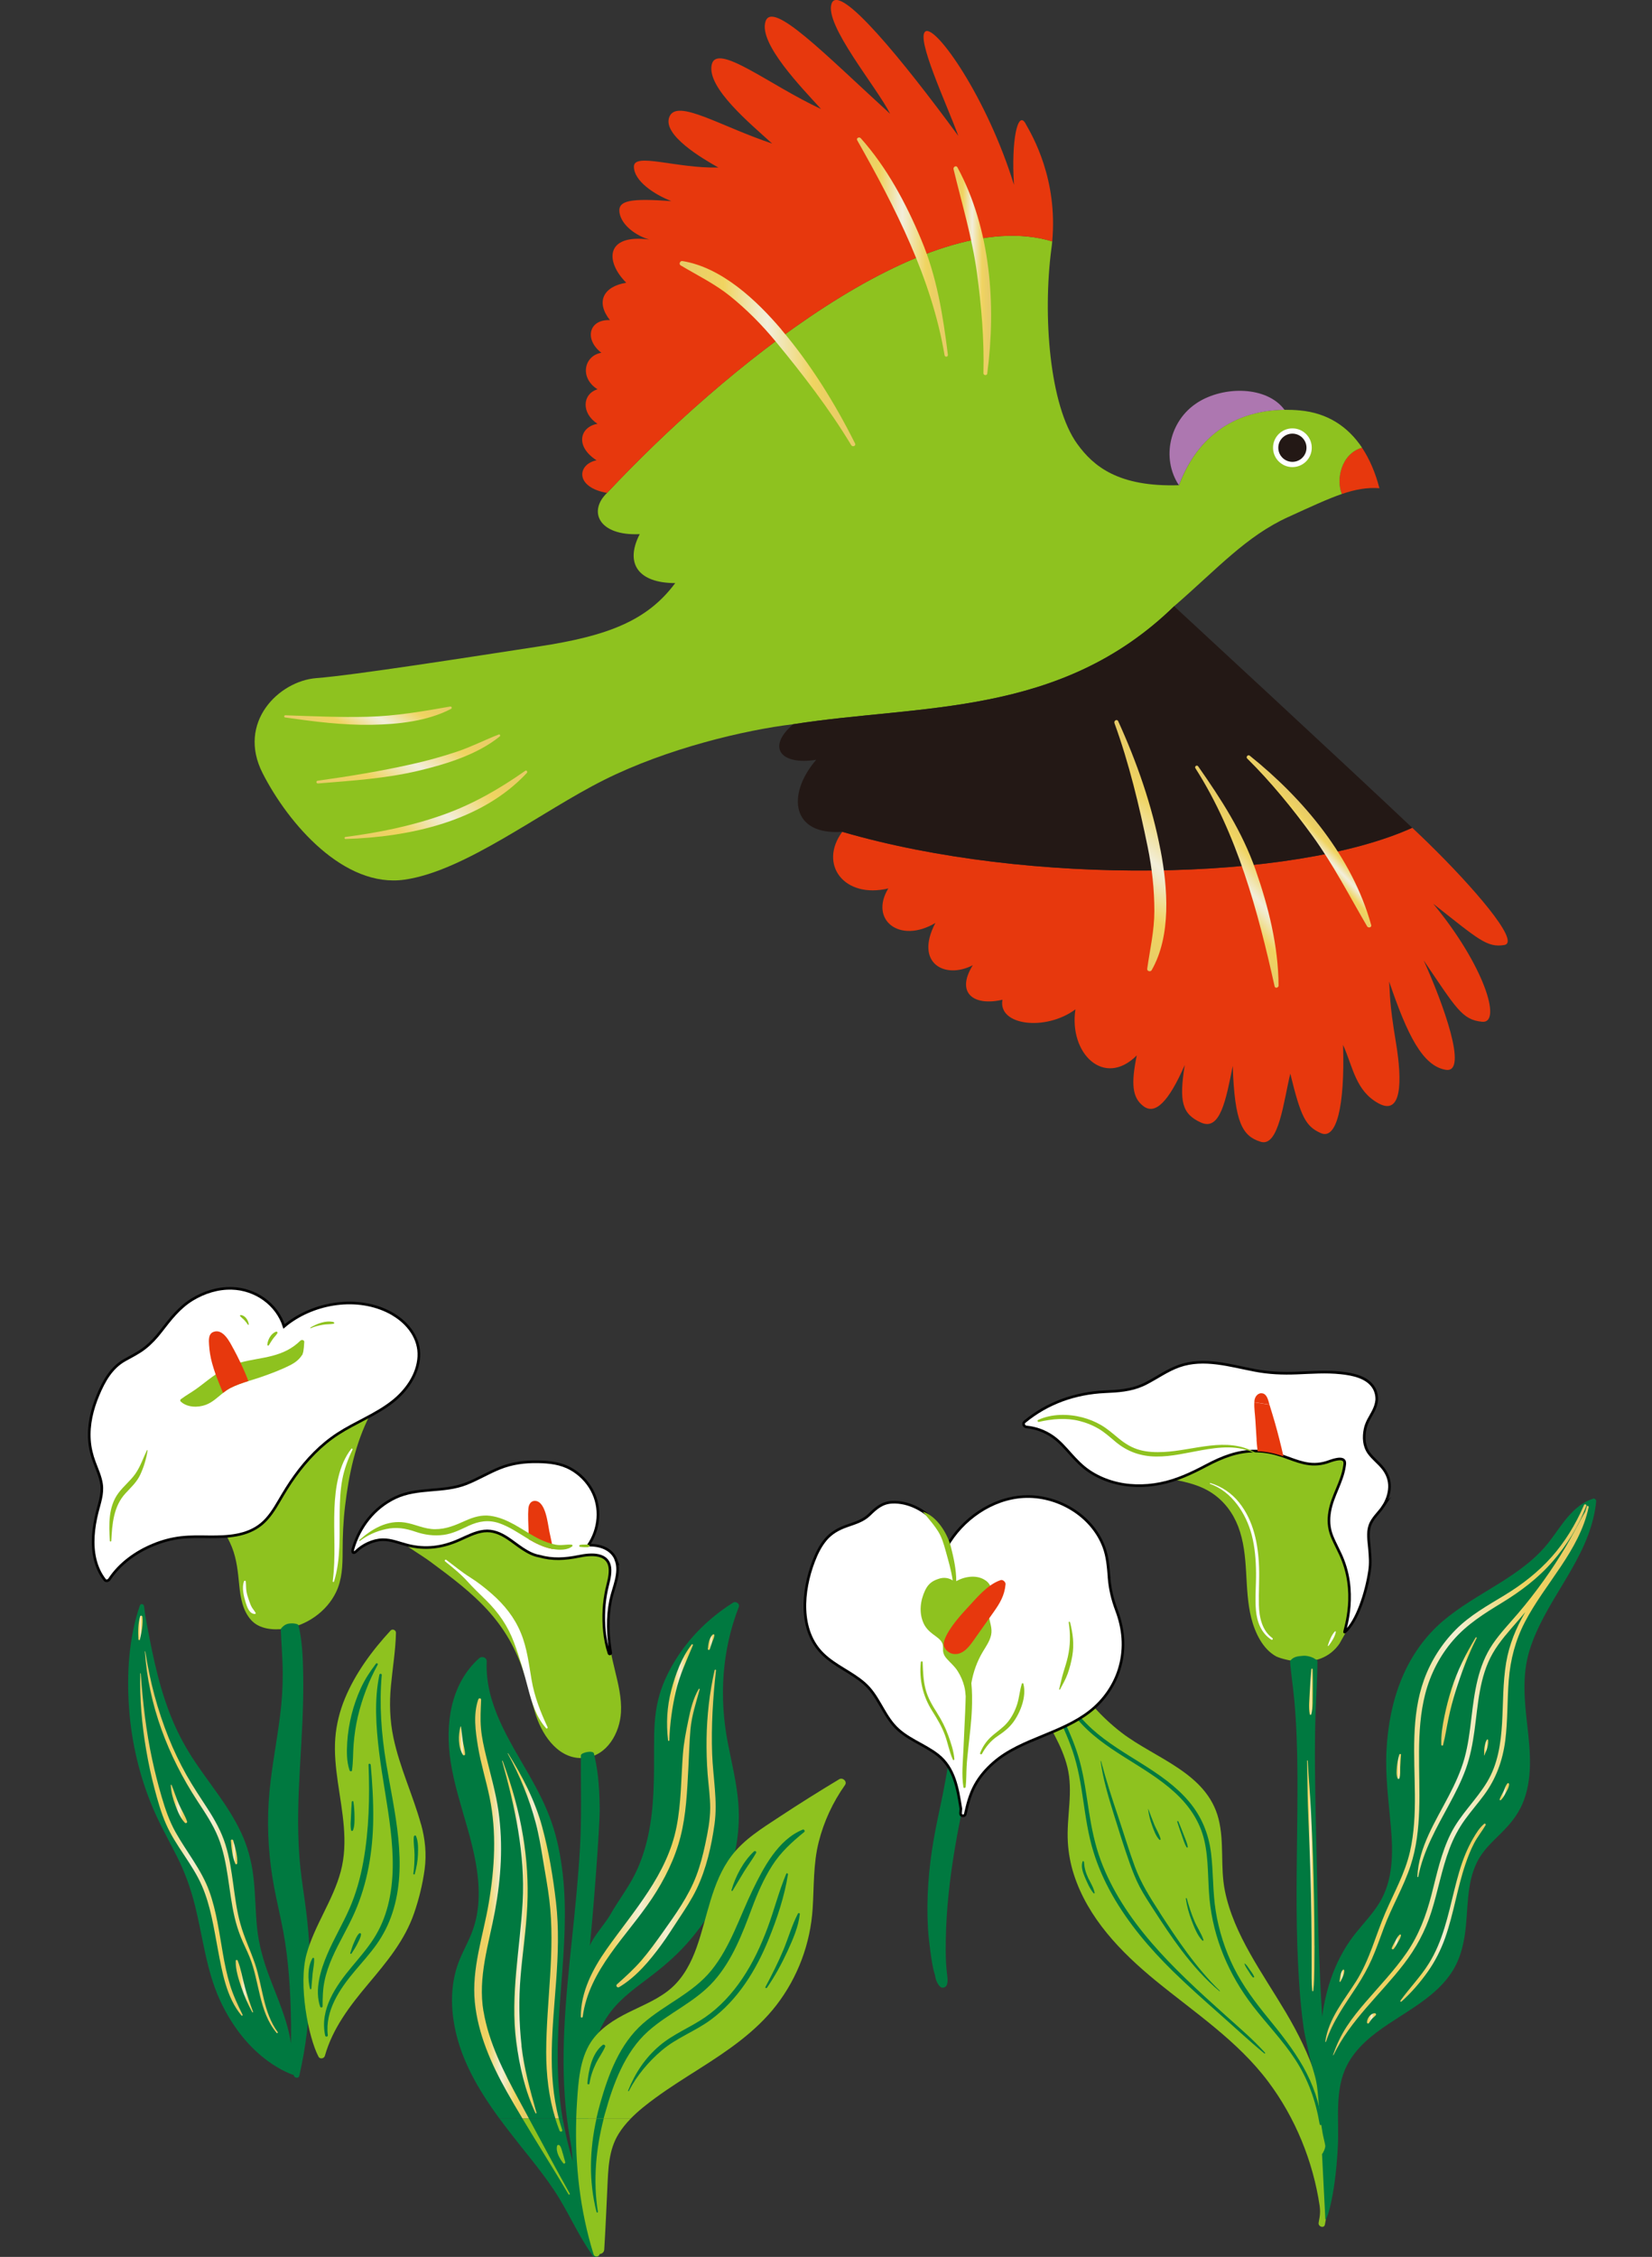 <?xml version="1.0" encoding="UTF-8"?><svg id="_レイヤー_2" xmlns="http://www.w3.org/2000/svg" xmlns:xlink="http://www.w3.org/1999/xlink" viewBox="0 0 314 428.91"><rect x="0" y="0" width="314" height="428.91" fill="#333333" stroke="none"/><defs><style>.cls-1,.cls-2{fill:none;}.cls-3{fill:#ad77b0;}.cls-4{fill:#8ec21f;}.cls-5{fill:url(#_新規グラデーションスウォッチ_1);}.cls-6{fill:url(#_新規グラデーションスウォッチ_1-2);}.cls-7{fill:url(#_新規グラデーションスウォッチ_1-9);}.cls-8{fill:url(#_新規グラデーションスウォッチ_1-5);}.cls-9{fill:url(#_新規グラデーションスウォッチ_1-4);}.cls-10{fill:url(#_新規グラデーションスウォッチ_1-3);}.cls-11{fill:url(#_新規グラデーションスウォッチ_1-7);}.cls-12{fill:url(#_新規グラデーションスウォッチ_1-6);}.cls-13{fill:url(#_新規グラデーションスウォッチ_1-8);}.cls-14{fill:#231815;}.cls-15,.cls-16{fill:#fff;}.cls-17{fill:#e7380d;}.cls-16,.cls-2{stroke:#000;stroke-miterlimit:10;stroke-width:.5px;}.cls-18{fill:url(#_新規グラデーションスウォッチ_17);}.cls-19{fill:#007940;}.cls-20{fill:url(#_新規グラデーションスウォッチ_1-13);}.cls-21{fill:url(#_新規グラデーションスウォッチ_1-21);}.cls-22{fill:url(#_新規グラデーションスウォッチ_1-20);}.cls-23{fill:url(#_新規グラデーションスウォッチ_1-26);}.cls-24{fill:url(#_新規グラデーションスウォッチ_1-23);}.cls-25{fill:url(#_新規グラデーションスウォッチ_1-22);}.cls-26{fill:url(#_新規グラデーションスウォッチ_1-25);}.cls-27{fill:url(#_新規グラデーションスウォッチ_1-24);}.cls-28{fill:url(#_新規グラデーションスウォッチ_1-19);}.cls-29{fill:url(#_新規グラデーションスウォッチ_1-17);}.cls-30{fill:url(#_新規グラデーションスウォッチ_1-14);}.cls-31{fill:url(#_新規グラデーションスウォッチ_1-12);}.cls-32{fill:url(#_新規グラデーションスウォッチ_1-10);}.cls-33{fill:url(#_新規グラデーションスウォッチ_1-15);}.cls-34{fill:url(#_新規グラデーションスウォッチ_1-11);}.cls-35{fill:url(#_新規グラデーションスウォッチ_1-18);}.cls-36{fill:url(#_新規グラデーションスウォッチ_1-16);}.cls-37{fill:url(#_新規グラデーションスウォッチ_17-2);}.cls-38{fill:url(#_新規グラデーションスウォッチ_17-8);}.cls-39{fill:url(#_新規グラデーションスウォッチ_17-3);}.cls-40{fill:url(#_新規グラデーションスウォッチ_17-5);}.cls-41{fill:url(#_新規グラデーションスウォッチ_17-7);}.cls-42{fill:url(#_新規グラデーションスウォッチ_17-6);}.cls-43{fill:url(#_新規グラデーションスウォッチ_17-9);}.cls-44{fill:url(#_新規グラデーションスウォッチ_17-4);}</style><linearGradient id="_新規グラデーションスウォッチ_17" x1="181.23" y1="51.44" x2="188.38" y2="51.44" gradientUnits="userSpaceOnUse"><stop offset="0" stop-color="#e7cb68"/><stop offset=".25" stop-color="#f0d461"/><stop offset=".36" stop-color="#f0e099"/><stop offset=".45" stop-color="#f1eac8"/><stop offset=".5" stop-color="#f2eeda"/><stop offset=".76" stop-color="#f0d461"/><stop offset=".83" stop-color="#ecd063"/><stop offset="1" stop-color="#e7cb68"/></linearGradient><linearGradient id="_新規グラデーションスウォッチ_17-2" x1="162.89" y1="46.96" x2="180.18" y2="46.96" xlink:href="#_新規グラデーションスウォッチ_17"/><linearGradient id="_新規グラデーションスウォッチ_17-3" x1="129.17" y1="67.21" x2="162.57" y2="67.21" xlink:href="#_新規グラデーションスウォッチ_17"/><linearGradient id="_新規グラデーションスウォッチ_17-4" x1="1063.23" y1="2268.61" x2="1070.39" y2="2268.61" gradientTransform="translate(1053.38 2534.06) rotate(-43.9) scale(1 -1)" xlink:href="#_新規グラデーションスウォッチ_17"/><linearGradient id="_新規グラデーションスウォッチ_17-5" x1="1033.04" y1="2350.11" x2="1050.34" y2="2350.11" gradientTransform="translate(1036.9 2608.99) rotate(-42.08) scale(1 -1)" xlink:href="#_新規グラデーションスウォッチ_17"/><linearGradient id="_新規グラデーションスウォッチ_17-6" x1="1045.98" y1="1990.92" x2="1079.37" y2="1990.92" gradientTransform="translate(1097.35 2238.02) rotate(-51.1) scale(1 -1)" xlink:href="#_新規グラデーションスウォッチ_17"/><linearGradient id="_新規グラデーションスウォッチ_17-7" x1="965.93" y1="1786.36" x2="999.12" y2="1786.36" gradientTransform="translate(-1888.09 -368.35) rotate(-46.37)" xlink:href="#_新規グラデーションスウォッチ_17"/><linearGradient id="_新規グラデーションスウォッチ_17-8" x1="980.88" y1="2170.61" x2="1008.01" y2="2170.61" gradientTransform="translate(-2277.28 -249.47) rotate(-55.89)" xlink:href="#_新規グラデーションスウォッチ_17"/><linearGradient id="_新規グラデーションスウォッチ_17-9" x1="977.75" y1="2273.86" x2="995.93" y2="2273.86" gradientTransform="translate(-2385.41 -204.61) rotate(-58.66)" xlink:href="#_新規グラデーションスウォッチ_17"/><linearGradient id="_新規グラデーションスウォッチ_1" x1="248.82" y1="321.5" x2="249.53" y2="321.5" gradientUnits="userSpaceOnUse"><stop offset="0" stop-color="#e7cb68"/><stop offset=".25" stop-color="#f0d461"/><stop offset=".35" stop-color="#f1e094"/><stop offset=".45" stop-color="#f2ebc2"/><stop offset=".5" stop-color="#f3f0d4"/><stop offset=".76" stop-color="#f0d461"/><stop offset=".83" stop-color="#ecd063"/><stop offset="1" stop-color="#e7cb68"/></linearGradient><linearGradient id="_新規グラデーションスウォッチ_1-2" x1="248.41" y1="356.48" x2="249.85" y2="356.48" xlink:href="#_新規グラデーションスウォッチ_1"/><linearGradient id="_新規グラデーションスウォッチ_1-3" x1="253.4" y1="338.41" x2="301.98" y2="338.41" xlink:href="#_新規グラデーションスウォッチ_1"/><linearGradient id="_新規グラデーションスウォッチ_1-4" x1="251.9" y1="336.97" x2="301.54" y2="336.97" xlink:href="#_新規グラデーションスウォッチ_1"/><linearGradient id="_新規グラデーションスウォッチ_1-5" x1="266.16" y1="363.5" x2="282.4" y2="363.5" xlink:href="#_新規グラデーションスウォッチ_1"/><linearGradient id="_新規グラデーションスウォッチ_1-6" x1="285.03" y1="340.5" x2="286.84" y2="340.5" xlink:href="#_新規グラデーションスウォッチ_1"/><linearGradient id="_新規グラデーションスウォッチ_1-7" x1="273.93" y1="321.44" x2="280.67" y2="321.44" xlink:href="#_新規グラデーションスウォッチ_1"/><linearGradient id="_新規グラデーションスウォッチ_1-8" x1="282.08" y1="332.09" x2="282.87" y2="332.09" xlink:href="#_新規グラデーションスウォッチ_1"/><linearGradient id="_新規グラデーションスウォッチ_1-9" x1="265.45" y1="335.69" x2="266.3" y2="335.69" xlink:href="#_新規グラデーションスウォッチ_1"/><linearGradient id="_新規グラデーションスウォッチ_1-10" x1="264.53" y1="369.04" x2="266.29" y2="369.04" xlink:href="#_新規グラデーションスウォッチ_1"/><linearGradient id="_新規グラデーションスウォッチ_1-11" x1="254.6" y1="375.47" x2="255.52" y2="375.47" xlink:href="#_新規グラデーションスウォッチ_1"/><linearGradient id="_新規グラデーションスウォッチ_1-12" x1="259.82" y1="383.57" x2="261.55" y2="383.57" xlink:href="#_新規グラデーションスウォッチ_1"/><linearGradient id="_新規グラデーションスウォッチ_1-13" x1="90.13" y1="362.7" x2="100.54" y2="362.7" xlink:href="#_新規グラデーションスウォッチ_1"/><linearGradient id="_新規グラデーションスウォッチ_1-14" x1="95.45" y1="368.13" x2="101.99" y2="368.13" xlink:href="#_新規グラデーションスウォッチ_1"/><linearGradient id="_新規グラデーションスウォッチ_1-15" x1="96.5" y1="367.92" x2="106.23" y2="367.92" xlink:href="#_新規グラデーションスウォッチ_1"/><linearGradient id="_新規グラデーションスウォッチ_1-16" x1="110.38" y1="352.17" x2="132.99" y2="352.17" xlink:href="#_新規グラデーションスウォッチ_1"/><linearGradient id="_新規グラデーションスウォッチ_1-17" x1="117.15" y1="347.51" x2="136.08" y2="347.51" xlink:href="#_新規グラデーションスウォッチ_1"/><linearGradient id="_新規グラデーションスウォッチ_1-18" x1="126.78" y1="321.65" x2="131.72" y2="321.65" xlink:href="#_新規グラデーションスウォッチ_1"/><linearGradient id="_新規グラデーションスウォッチ_1-19" x1="134.54" y1="312.07" x2="135.78" y2="312.07" xlink:href="#_新規グラデーションスウォッチ_1"/><linearGradient id="_新規グラデーションスウォッチ_1-20" x1="87.22" y1="330.83" x2="88.4" y2="330.83" xlink:href="#_新規グラデーションスウォッチ_1"/><linearGradient id="_新規グラデーションスウォッチ_1-21" x1="27.54" y1="350.1" x2="52.81" y2="350.1" xlink:href="#_新規グラデーションスウォッチ_1"/><linearGradient id="_新規グラデーションスウォッチ_1-22" x1="26.65" y1="350.53" x2="46.13" y2="350.53" xlink:href="#_新規グラデーションスウォッチ_1"/><linearGradient id="_新規グラデーションスウォッチ_1-23" x1="44.81" y1="377.45" x2="48.11" y2="377.45" xlink:href="#_新規グラデーションスウォッチ_1"/><linearGradient id="_新規グラデーションスウォッチ_1-24" x1="32.46" y1="342.83" x2="35.57" y2="342.83" xlink:href="#_新規グラデーションスウォッチ_1"/><linearGradient id="_新規グラデーションスウォッチ_1-25" x1="26.27" y1="309.36" x2="27.11" y2="309.36" xlink:href="#_新規グラデーションスウォッチ_1"/><linearGradient id="_新規グラデーションスウォッチ_1-26" x1="43.88" y1="351.94" x2="45.11" y2="351.94" xlink:href="#_新規グラデーションスウォッチ_1"/></defs><g id="_デザイン"><path class="cls-17" d="M271.69,160.44c7.84,7.66,17.51,18.61,14.23,19.15-3.28.55-4.93-1.09-13.5-7.84,9.66,11.67,13.13,22.8,9.3,22.43-3.82-.36-4.93-2.55-11.12-11.67,3.64,8.03,8.57,21.53,4.2,20.8-4.38-.73-7.3-6.57-10.76-16.78.18,2.36,0,3.82,1.27,11.49,1.28,7.66,1.09,14.05-3.28,11.67s-4.85-6.87-6.75-11.12c.36,11.85-1.28,18.05-4.2,16.78-2.92-1.28-3.83-3.1-5.83-11.31-1.28,5.29-2.2,14.05-5.65,12.94-3.47-1.09-4.93-3.64-5.29-14.4-1.28,6.38-2.37,12.4-6.02,10.76-3.64-1.63-4.2-4.01-3.1-10.95-3.1,7.11-5.65,9.49-7.84,7.84-2.19-1.63-2.37-4.37-1.28-9.66-6.2,6.21-12.94-.36-11.66-8.75-5.65,4.19-14.78,3.09-13.87-1.83-5.47,1.28-8.93-1.27-5.64-6.56-5.29,2.74-11.13-.36-7.11-8.03-6.75,4.02-12.59-.54-8.95-6.56-8.38,2-13.31-4.56-8.75-10.76,35.56,10.39,85.72,9.48,108.35-.76,1.37,1.29,2.48,2.36,3.27,3.13Z"/><path class="cls-17" d="M262.2,92.78c-2.36-.18-4.59.23-7.16,1.1-1.15-2.72-.13-7.68,3.84-8.8,1.45,2.18,2.55,4.77,3.31,7.7Z"/><path class="cls-4" d="M244.15,77.88c.99-.01,1.97.03,2.92.12,5.22.47,9.12,3.04,11.82,7.08-3.98,1.13-4.99,6.09-3.84,8.8h0c-2.79.96-5.99,2.46-10.16,4.36-8.03,3.64-13.5,9.85-21.71,16.96-21.7,21.15-48.14,18.6-72.41,22.43-9.11,1.09-23.89,4.56-35.93,10.58-12.04,6.02-26.44,17.33-37.94,18.96-11.49,1.65-22.07-10.58-26.99-20.24-4.91-9.66,3.1-17.51,10.22-18.06,7.11-.54,29.18-4.01,42.31-6.02,13.13-2,20.61-4.91,25.9-12.04-6.92,0-9.66-3.64-6.75-9.3-7.84.36-9.84-4.37-6.2-7.84,21.88-23.35,60.5-55.11,84.6-47.8h.01c-.04.49-.1.98-.17,1.48-1.65,12.58-.36,29.72,4.93,37.02,3.08,4.26,7.84,8.21,19.33,7.84,4.17-11.1,12.61-14.26,20.07-14.35Z"/><path class="cls-14" d="M223.17,115.21s32.93,30.43,45.25,42.1c-22.63,10.24-72.78,11.15-108.35.76-9.67.73-10.58-7.12-4.93-13.68-6.75,1.09-9.49-2.37-4.38-6.75,24.26-3.83,50.7-1.28,72.41-22.43Z"/><path class="cls-3" d="M227.55,76.54c5.1-3.28,13.3-3.15,16.6,1.34-7.45.09-15.89,3.25-20.07,14.35-3.47-5.29-1.65-12.4,3.47-15.68Z"/><path class="cls-17" d="M194.91,23.46c1.4,2.46,6.16,10.62,5.09,22.42h-.01c-24.1-7.31-62.72,24.45-84.6,47.8-6.21-1.09-5.65-5.47-2.01-6.2-4.2-2.74-3.1-6.38.19-6.94-3.1-2-2.93-5.65,0-6.56-3.47-2.19-2.56-6.38.73-6.94-3.29-2.55-2.37-6.38,1.63-6.2-2.73-3.47-1.27-6.38,3.1-7.11-4.01-4.02-4.01-9.31,4.37-8.21-2.55-.73-5.28-2.74-5.65-5.11-.36-2.37,2.2-2.74,9.85-2.19-3.28-1.28-7.11-3.83-7.11-6.56s8.03.36,16.05.18c-2.92-1.65-10.76-6.2-9.3-9.66,1.46-3.47,9.66,1.82,19.52,5.1-4.2-3.83-12.4-10.58-11.49-14.95.91-4.37,10.95,3.83,20.79,8.39-3.64-4.02-11.85-12.4-10.57-16.6,1.27-4.2,11.3,6.2,23.7,17.51-2.55-5.1-12.58-16.96-11.12-20.97,1.46-4.01,13.5,10.76,24.08,25.17-2.19-6.02-8.21-18.79-6.21-19.88,2.01-1.09,11.67,12.59,16.79,29.18-.55-8.57.73-14.23,2.19-11.67Z"/><circle class="cls-15" cx="245.65" cy="85.09" r="3.68"/><circle class="cls-14" cx="245.65" cy="85.09" r="2.68"/><path class="cls-18" d="M181.98,31.8c6.36,11.77,7.37,26.19,5.67,39.2-.05.41-.73.36-.72-.06.16-6.37-.39-12.9-1.26-19.21-.92-6.67-2.85-13.05-4.43-19.58-.1-.42.5-.79.74-.35Z"/><path class="cls-37" d="M163.6,26.26c4.97,5.55,8.64,12.44,11.5,19.28,2.99,7.11,4.12,14.31,5.07,21.89.05.41-.56.49-.63.09-2.47-14.64-9.39-28.12-16.61-40.87-.23-.41.39-.7.67-.39Z"/><path class="cls-39" d="M148.51,62.63c5.54,6.52,10.19,14,14.01,21.64.24.47-.48.75-.73.32-4.12-6.85-9.29-13.56-14.38-19.72-2.59-3.14-5.46-6.03-8.63-8.59-2.95-2.37-6.2-3.93-9.41-5.85-.4-.24-.1-.89.33-.82,7.48,1.2,14.11,7.47,18.82,13.01Z"/><path class="cls-44" d="M260.62,175.78c-3.58-12.89-12.85-23.98-23.09-32.18-.32-.26-.77.25-.48.54,4.53,4.48,8.67,9.56,12.42,14.72,3.96,5.45,6.99,11.38,10.38,17.18.22.38.91.22.78-.26Z"/><path class="cls-40" d="M243.02,187.3c-.03-7.45-1.93-15.02-4.38-22.02-2.55-7.28-6.53-13.39-10.9-19.64-.23-.34-.75,0-.53.35,7.98,12.52,11.88,27.16,15.06,41.46.1.45.76.26.76-.16Z"/><path class="cls-42" d="M220.58,161.56c-1.59-8.41-4.49-16.72-8.04-24.5-.22-.48-.88-.1-.71.37,2.74,7.51,4.72,15.74,6.32,23.57.82,3.99,1.26,8.04,1.26,12.11,0,3.78-.83,7.29-1.36,11-.07.46.63.64.85.26,3.76-6.58,3.05-15.67,1.69-22.81Z"/><path class="cls-41" d="M99.84,146.48c-4.92,3.45-9.92,6.34-15.6,8.36-5.98,2.13-12.32,3.41-18.6,4.22-.22.03-.19.4.04.39,12.09-.38,25.85-3.3,34.46-12.56.18-.2-.04-.59-.29-.41Z"/><path class="cls-38" d="M94.79,139.59c-2.69,1.04-5.23,2.36-7.98,3.27-2.78.93-5.6,1.71-8.46,2.35-5.92,1.33-11.97,2.33-17.98,3.16-.34.05-.27.55.06.52,6.39-.53,12.73-.91,19-2.39,5.28-1.25,11.29-3.08,15.56-6.55.18-.15.02-.45-.21-.36Z"/><path class="cls-43" d="M69.88,136.22c-5.2.13-10.45-.1-15.64-.29-.27,0-.31.38-.04.42,5.49.78,10.94,1.49,16.5,1.39,5.03-.1,10.5-.67,15.03-3.02.23-.12.13-.49-.14-.45-5.26.92-10.35,1.81-15.71,1.95Z"/><path class="cls-4" d="M250.15,394.73c-1.43-4.33-3.44-8.4-5.76-12.31-2.23-3.76-4.67-7.4-6.81-11.21-2.1-3.74-3.92-7.69-4.77-11.92-.9-4.5-.07-9.18-1.2-13.63-2.23-8.78-12.05-11.47-18.47-16.41-7.56-5.82-12.44-14.32-16.77-22.65-.54-1.03-1.09-2.06-1.59-3.1-.33-.68-1.46-.43-1.45.33.07,4.76.25,9.59,1.58,14.2,1.23,4.27,3.59,7.97,5.61,11.88.98,1.89,1.85,3.84,2.36,5.91.56,2.29.54,4.63.38,6.98-.16,2.44-.44,4.89-.29,7.34.13,2.06.5,4.09,1.13,6.05,2.67,8.32,8.93,14.78,15.54,20.2,7.45,6.1,15.58,11.43,21.42,19.22,5.14,6.85,8.51,15.12,9.77,23.59,0,0,0,0,0,.01.1.69.1,1.4,0,2.09-.06.37-.12.73-.19,1.09-.15.78,1.04,1.16,1.19.37.9-4.65,1.31-9.32,1-14.05-.31-4.74-1.19-9.44-2.69-13.96Z"/><path class="cls-19" d="M232.92,382.99c-2.57-2.31-5.14-4.62-7.62-7.03-4.47-4.33-8.72-8.99-12.03-14.28-1.6-2.56-2.99-5.27-4.04-8.1-1.12-3.01-1.75-6.15-2.25-9.32-.5-3.21-.91-6.44-1.76-9.58-.73-2.68-1.82-5.25-3.01-7.76-2.7-5.72-6.06-11.45-6.67-17.87,0-.06-.1-.07-.1,0,.17,5.65,2.61,10.72,5,15.72,1.25,2.61,2.5,5.24,3.43,7.99,1.05,3.08,1.57,6.29,2.04,9.5.48,3.25.95,6.51,1.92,9.65.88,2.87,2.11,5.62,3.59,8.23,3.07,5.41,7.12,10.16,11.54,14.5,2.81,2.75,5.75,5.36,8.69,7.96,2.89,2.55,5.71,5.2,8.68,7.65.08.07.18-.06.12-.14-2.3-2.56-4.97-4.82-7.53-7.12Z"/><path class="cls-4" d="M260.03,292.01c.03-1.43.07-2.85.17-4.28.09-1.21.16-2.43-.1-3.63-.48-2.21-1.58-4.49-2.83-6.37-1.23-1.86-2.84-3.44-4.95-4.25-2.5-.96-5.23-.74-7.83-.46-2.38.25-4.76.52-7.11.93-2.6.45-5.18,1.1-7.63,2.1-2.68,1.1-4.94,2.85-7.41,4.32-.65.39-.74,1.15-.08.77.12-.07.87.14.99.07,2.49.5,4.93,1.08,7.08,2.51,2.34,1.55,4,3.76,5.01,6.37,2.15,5.6,1.05,11.7,2.5,17.43.7,2.75,2.16,5.89,4.77,7.29.02.01.05.02.08.03-.02.04,8.03,3.3,11.98-2.58,0,0,0-.02,0-.03.8-1.39,1.59-2.77,2.27-4.22,1.14-2.43,1.99-4.98,2.38-7.64.2-1.4.3-2.82.4-4.23.1-1.37.28-2.76.3-4.14Z"/><path class="cls-19" d="M302.77,284.82c-3.91,1.3-5.9,5.04-8.27,8.12-2.6,3.38-6.13,5.84-9.71,8.07-3.59,2.23-7.31,4.31-10.54,7.06-3.46,2.95-6.07,6.71-7.81,10.9-1.8,4.33-2.67,9.03-2.91,13.7-.25,4.9.42,9.69.84,14.55.42,4.87.46,10.08-2.18,14.39-1.29,2.11-3.02,3.89-4.56,5.82-1.55,1.95-2.8,4.09-3.79,6.37-1.32,3.06-2.11,6.23-2.53,9.46-.24-3.8-.42-7.61-.57-11.42-.22-6-.33-12-.46-18-.14-5.97-.29-11.94-.34-17.91-.03-3.37,0-6.74.1-10.12.1-3.37.37-6.73.37-10.09,0-.22-.18-.36-.37-.38-.58-.47-1.69-.73-2.35-.67-.99.08-1.85.15-2.46.96-.13.17.6,5.36.79,7.55.21,2.34.35,4.69.44,7.03.18,4.67.17,9.34.13,14.01-.08,9.69-.35,19.41.14,29.09.14,2.71.31,5.41.58,8.11.13,1.33.28,2.66.48,3.98.2,1.34.54,2.73.82,4.05.92,4.45,1.54,4.79,1.85,8.12.16,1.7.29,3.41.52,5.11.11.83.23,1.65.37,2.47.14.87.39,1.7.54,2.56.09.52-.5,1.64-.61,1.63.07,1.27.63,12.35.63,12.38.05.78,1.86-3.63,2.38-13.83.26-5.09-.67-10.7,1.73-15.38,1.75-3.42,4.81-5.82,7.95-7.91,3.12-2.08,6.44-3.95,9.19-6.53,1.31-1.23,2.49-2.63,3.35-4.22,1.06-1.95,1.61-4.1,1.93-6.29.66-4.55.21-9.54,2.34-13.75,1.06-2.11,2.78-3.7,4.44-5.34,1.71-1.68,3.21-3.46,4.16-5.68,1.96-4.59,1.5-9.76.95-14.59-.56-4.92-1.09-9.78.4-14.59,2.76-8.94,9.9-15.9,12.11-25.07.26-1.06.44-2.14.55-3.23.03-.3-.32-.6-.61-.51Z"/><path class="cls-5" d="M249.5,317.23c0-.16-.24-.17-.25,0-.11,1.48-.24,2.95-.31,4.43-.06,1.32-.26,2.82.01,4.12.03.14.25.15.29.01.36-1.28.25-2.8.28-4.12.03-1.49,0-2.96-.02-4.45Z"/><path class="cls-6" d="M249.85,369.77c0-2.8-.03-5.61-.08-8.41-.1-5.7-.3-11.39-.59-17.08-.16-3.22-.44-6.44-.62-9.66,0-.08-.14-.09-.13,0,.08,2.86.07,5.71.17,8.57.1,2.84.22,5.68.33,8.52.22,5.66.34,11.32.37,16.98,0,1.6,0,3.21.01,4.81,0,1.59-.05,3.23.1,4.81.01.14.2.15.22,0,.17-1.39.18-2.86.2-4.27.02-1.42.03-2.85.03-4.27Z"/><path class="cls-10" d="M301.59,286.34c-.09.31-.18.62-.28.92-1.26,2.22-2.41,4.5-3.71,6.69-1.31,2.21-2.72,4.37-4.22,6.46-1.53,2.13-3.13,4.2-4.83,6.19-1.63,1.91-3.39,3.74-4.81,5.82-2.86,4.2-3.49,9.23-4.08,14.16-.3,2.55-.62,5.11-1.31,7.59-.7,2.5-1.8,4.86-3,7.16-2.51,4.82-5.71,9.73-5.95,15.31,0,.09.15.13.17.03.97-5.01,3.51-9.36,5.9-13.8,1.17-2.17,2.3-4.37,3.14-6.69.84-2.33,1.3-4.77,1.64-7.22.69-4.99.91-10.3,3.49-14.78,1.28-2.22,3.01-4.12,4.68-6.05.51-.58,1.01-1.17,1.5-1.77-1.75,2.99-3.06,6.16-3.64,9.6-.64,3.82-.55,7.7-.78,11.55-.23,3.86-.81,7.76-2.83,11.12-2.06,3.44-5.09,6.19-6.9,9.8-1.85,3.69-2.67,7.76-3.7,11.72-1.01,3.89-2.37,7.54-4.65,10.87-2.33,3.4-5.21,6.38-7.89,9.5-1.27,1.48-2.51,3-3.57,4.63-1.1,1.69-1.92,3.47-2.58,5.37-.02.04.06.08.08.04,3.17-6.62,8.95-11.56,13.36-17.3,2.32-3.01,4.09-6.28,5.24-9.91,1.26-3.97,1.97-8.1,3.44-12,.75-2,1.73-3.87,2.99-5.6,1.15-1.58,2.43-3.05,3.59-4.62,2.29-3.1,3.53-6.53,4.03-10.34.49-3.83.36-7.7.67-11.54.31-3.89,1.26-7.51,3.06-10.99,3.81-7.34,10.36-13.52,12.12-21.83.05-.24-.31-.36-.38-.12Z"/><path class="cls-9" d="M301.07,286.03c-.04.09-.08.17-.11.26-.02.02-.03.05-.04.08-1.52,3.45-3.48,6.67-5.99,9.5-2.59,2.91-5.62,5.26-8.94,7.28-3.26,1.98-6.59,3.82-9.3,6.56-2.66,2.69-4.73,5.95-6.02,9.51-2.52,6.99-1.8,14.5-1.74,21.78.03,3.65-.12,7.35-.94,10.92-.95,4.11-3.02,7.75-4.68,11.6-1.86,4.34-2.98,8.92-5.52,12.96-2.28,3.63-5.29,7.14-5.89,11.52-.01.08.11.09.13.02,1.27-3.91,3.68-7.17,5.89-10.57,1.07-1.65,2.03-3.35,2.83-5.15.85-1.91,1.53-3.9,2.26-5.86,1.5-4.04,3.75-7.78,5.1-11.88,1.12-3.4,1.52-7,1.64-10.57.24-7.33-.7-14.89,1.15-22.08.97-3.77,2.79-7.3,5.35-10.24,2.58-2.97,5.83-5.01,9.15-7.03,3.61-2.2,6.92-4.68,9.71-7.89,2.71-3.12,4.95-6.7,6.4-10.57.11-.29-.33-.41-.45-.14Z"/><path class="cls-8" d="M282.08,346.62c-.87.73-1.5,1.77-2.07,2.74-.56.96-1.04,1.96-1.47,2.98-.92,2.22-1.54,4.56-2.12,6.89-1.18,4.78-2.19,9.69-4.84,13.92-1.58,2.53-3.66,4.65-5.4,7.06-.09.13.09.27.2.17,1.86-1.66,3.57-3.65,5.01-5.69,1.41-1.99,2.49-4.16,3.31-6.46,1.62-4.59,2.29-9.45,3.87-14.05.45-1.33.97-2.64,1.62-3.89.63-1.21,1.49-2.26,2.18-3.43.11-.19-.12-.39-.29-.25Z"/><path class="cls-12" d="M286.53,338.92c-.37.42-.51,1-.75,1.5-.24.51-.55.99-.74,1.52-.05.14.14.26.24.15.42-.42.71-.97.99-1.5.25-.47.57-.99.57-1.53,0-.15-.2-.27-.31-.14Z"/><path class="cls-11" d="M280.48,311.2c-1.87,3.11-3.48,6.28-4.58,9.76-.54,1.71-.99,3.44-1.35,5.19-.37,1.76-.67,3.61-.6,5.42,0,.18.29.26.34.06.43-1.68.68-3.4,1.04-5.1.36-1.75.82-3.48,1.36-5.19,1.08-3.4,2.35-6.85,3.98-10.03.06-.12-.11-.23-.18-.11Z"/><path class="cls-13" d="M282.6,330.63c-.26.47-.35.91-.45,1.44-.1.53-.03,1-.07,1.52,0,.03.05.04.06,0,.18-.52.44-.94.57-1.48.11-.49.2-.91.16-1.41-.01-.12-.18-.21-.26-.08Z"/><path class="cls-7" d="M266.3,333.48c.01-.18-.26-.23-.32-.05-.24.77-.4,1.56-.47,2.36-.06.72-.15,1.51.14,2.19.07.15.3.11.34-.03.23-.67.13-1.44.16-2.14.04-.78.08-1.55.14-2.33Z"/><path class="cls-32" d="M266.03,367.67c-.37.33-.59.78-.82,1.21-.23.43-.5.86-.67,1.33-.08.23.23.33.36.17.32-.39.56-.86.82-1.3.23-.39.48-.8.57-1.25.03-.15-.13-.28-.26-.16Z"/><path class="cls-34" d="M255.21,374.38c-.43.51-.51,1.51-.61,2.15-.02.1.15.15.19.06.28-.58.78-1.45.72-2.12-.02-.17-.19-.22-.3-.09Z"/><path class="cls-31" d="M261.34,382.59c-.84.01-1.49.98-1.52,1.75,0,.21.27.29.38.12.19-.29.39-.6.62-.85.23-.24.5-.41.7-.67.1-.13-.02-.34-.18-.34Z"/><path class="cls-19" d="M247.68,392.74c-1.9-3.35-4.32-6.37-6.75-9.35-2.41-2.96-4.69-6-6.4-9.43-1.69-3.39-2.85-7.03-3.45-10.76-.59-3.65-.44-7.36-.89-11.02-.45-3.63-1.77-6.9-4.12-9.72-5.04-6.03-12.76-8.68-18.5-13.88-6.3-5.72-9.09-13.8-11.79-21.63-.06-.18-.35-.12-.29.07,2.16,6.86,4.54,13.96,9.2,19.59,5.05,6.09,12.82,8.75,18.57,14,2.74,2.5,4.79,5.48,5.64,9.12.86,3.67.64,7.49,1,11.22.73,7.45,3.68,14.34,8.22,20.25,2.64,3.43,5.72,6.58,8.08,10.21,2.44,3.75,3.9,7.87,4.63,12.27.05.29.47.18.44-.1-.4-3.79-1.71-7.53-3.59-10.84Z"/><path class="cls-19" d="M219.4,346.75c-.41-.98-.76-1.97-1.14-2.97,0-.02-.03,0-.03,0,.11,1.11.4,2.18.78,3.22.32.88.69,1.93,1.35,2.62.09.1.27.01.24-.12-.23-.95-.83-1.85-1.21-2.76Z"/><path class="cls-19" d="M224.97,348.63c-.33-.84-.65-1.67-1-2.49-.05-.12-.25-.05-.21.08.27.85.56,1.7.86,2.55.27.76.5,1.6.92,2.29.07.12.24.05.22-.08-.13-.8-.49-1.58-.79-2.34Z"/><path class="cls-19" d="M226.99,364.99c-.57-1.37-1.04-2.78-1.42-4.21-.03-.11-.19-.07-.18.04.22,1.43.58,2.82,1.11,4.17.49,1.25,1.07,2.81,2.03,3.79.08.08.27.01.22-.12-.43-1.27-1.25-2.42-1.76-3.67Z"/><path class="cls-19" d="M237.47,374.21c-.26-.37-.49-.77-.85-1.05-.03-.03-.08.01-.07.05.13.48.44.89.71,1.31.27.42.52.89.87,1.25.11.12.29-.02.23-.16-.21-.5-.58-.95-.89-1.4Z"/><path class="cls-19" d="M206.83,356.89c-.48-1.01-.72-1.94-.8-3.05-.01-.15-.22-.2-.27-.05-.31.93.03,1.97.4,2.84.45,1.06.95,2.29,1.71,3.17.07.08.21,0,.19-.1-.2-1-.79-1.9-1.23-2.81Z"/><path class="cls-15" d="M241.85,311.3c-1.99-1.42-2.51-4-2.57-6.31-.06-2.4.12-4.8.03-7.2-.16-4.35-1.02-8.79-3.8-12.26-1.4-1.76-3.29-3.03-5.45-3.69-.1-.03-.15.12-.05.16,4.12,1.45,6.83,5.61,7.9,9.68.62,2.38.81,4.85.83,7.3.02,2.34-.23,4.72-.02,7.06.2,2.19,1.01,4.34,2.93,5.57.19.12.38-.17.19-.3Z"/><path class="cls-15" d="M253.73,310.04c-.64.67-1.07,1.79-1.34,2.67-.03.09.09.13.14.06.56-.73,1.2-1.71,1.37-2.62.02-.09-.09-.19-.17-.11Z"/><path class="cls-4" d="M258.03,293.34c-.09-1.28.07-2.44.47-3.66.73-2.22,2.2-4.27,1.87-6.7-.02-.15-.28-.13-.27.03.1,2.58-1.58,4.59-2.37,6.93-.72,2.14-.37,4.29.02,6.45.46,2.53.55,4.87-.23,7.35-.39,1.23-.91,2.41-1.49,3.56-.56,1.11-1.34,2.2-1.71,3.39-.06.19.2.38.34.22.83-.91,1.38-2.15,1.93-3.25.57-1.13,1.08-2.29,1.48-3.5.77-2.36.87-4.72.49-7.16-.19-1.22-.44-2.43-.53-3.66Z"/><path class="cls-17" d="M240.4,268.36c.06.03.16,0,.2-.04.34-.38.06-.93-.11-1.34-.02-.06-.05-.11-.08-.17l-.82-.13c.08.2.16.41.23.61.13.39.16.88.57,1.07Z"/><path class="cls-17" d="M241.41,270.86s-.09-.03-.09.02c-.03.7.11,1.41.23,2.1.11.63.19,1.27.57,1.8.05.07.18.04.2-.05.18-.63,0-1.28-.16-1.9-.18-.67-.38-1.38-.75-1.98Z"/><path class="cls-15" d="M262.88,286.31c.72-1.08,1.19-2.39,1.23-3.69.04-1.34-.43-2.56-1.26-3.6-.81-1.02-1.89-1.81-2.66-2.87-.97-1.35-1.04-3.01-.72-4.59.13-.63.37-1.19.64-1.72.62-1.19,1.42-2.25,1.57-3.78.04-.79-.15-1.6-.53-2.26-1.23-2.12-4.09-2.66-6.31-2.89-2.78-.3-5.56-.08-8.34.03-2.69.11-5.32,0-7.97-.51-4.7-.89-9.69-2.48-14.41-.82-2.29.81-4.25,2.26-6.4,3.35-.18.09-.36.17-.53.25-2.29,1.02-4.66,1.17-7.18,1.28-5.63.26-10.91,2.11-15.27,5.72-.4.33-.1.93.36.97,1.81.18,3.51.8,5.01,1.85,1.31.92,2.35,2.14,3.41,3.32,1.05,1.17,2.14,2.31,3.45,3.2,1.32.9,2.79,1.58,4.31,2.04,3,.91,6.21.95,9.28.34,3.13-.62,5.95-1.96,8.75-3.44,2.95-1.56,5.93-2.76,9.32-2.73.14,0,.28,0,.42.01,1.49.05,2.94.33,4.36.79.18.06.37.12.55.19,1.26.44,2.5.95,3.8,1.26,1.47.35,2.91.35,4.36-.1.62-.2,1.24-.45,1.88-.57.34-.06.78-.13,1.13-.01.59.2.5.78.42,1.28-.42,3-2.27,5.6-2.79,8.58-.29,1.62-.21,3.22.41,4.75.63,1.57,1.48,2.98,2.09,4.57,2.81,7.27,0,13.95.34,13.66,2.35-2.01,4.11-7.54,4.72-11.64.22-1.49.11-2.7-.01-4.2-.12-1.43-.41-2.98.05-4.38.47-1.44,1.72-2.43,2.54-3.66Z"/><path class="cls-2" d="M262.88,286.31c.72-1.08,1.19-2.39,1.23-3.69.04-1.34-.43-2.56-1.26-3.6-.81-1.02-1.89-1.81-2.66-2.87-.97-1.35-1.04-3.01-.72-4.59.13-.63.37-1.19.64-1.72.62-1.19,1.42-2.25,1.57-3.78.04-.79-.15-1.6-.53-2.26-1.23-2.12-4.09-2.66-6.31-2.89-2.78-.3-5.56-.08-8.34.03-2.69.11-5.32,0-7.97-.51-4.7-.89-9.69-2.48-14.41-.82-2.29.81-4.25,2.26-6.4,3.35-.18.09-.36.17-.53.25-2.29,1.02-4.66,1.17-7.18,1.28-5.63.26-10.91,2.11-15.27,5.72-.4.33-.1.93.36.97,1.81.18,3.51.8,5.01,1.85,1.31.92,2.35,2.14,3.41,3.32,1.05,1.17,2.14,2.31,3.45,3.2,1.32.9,2.79,1.58,4.31,2.04,3,.91,6.21.95,9.28.34,3.13-.62,5.95-1.96,8.75-3.44,2.95-1.56,5.93-2.76,9.32-2.73.14,0,.28,0,.42.01,1.49.05,2.94.33,4.36.79.18.06.37.12.55.19,1.26.44,2.5.95,3.8,1.26,1.47.35,2.91.35,4.36-.1.62-.2,1.24-.45,1.88-.57.34-.06.78-.13,1.13-.01.59.2.5.78.42,1.28-.42,3-2.27,5.6-2.79,8.58-.29,1.62-.21,3.22.41,4.75.63,1.57,1.48,2.98,2.09,4.57,2.81,7.27,0,13.95.34,13.66,2.35-2.01,4.11-7.54,4.72-11.64.22-1.49.11-2.7-.01-4.2-.12-1.43-.41-2.98.05-4.38.47-1.44,1.72-2.43,2.54-3.66Z"/><path class="cls-15" d="M239.59,265.74c-.12-.09-.31.05-.27.19.07.25.17.5.27.75l.82.13c-.19-.4-.48-.81-.82-1.07Z"/><path class="cls-17" d="M240,264.81c-.86-.21-1.48.59-1.56,1.35-.01.11-.02.22-.03.33l2.88.44c-.22-.73-.42-1.92-1.29-2.13Z"/><path class="cls-4" d="M238.65,276.08c-5.49-3.15-11.7-.41-17.49-.14-1.5.07-3.03.02-4.48-.37-1.53-.41-2.81-1.2-4.02-2.19-1.12-.92-2.19-1.88-3.45-2.6-1.08-.62-2.25-1.09-3.46-1.41-2.68-.7-5.88-.72-8.43.48-.21.1-.08.42.14.37,2.61-.58,5.11-.83,7.74-.17,1.24.31,2.45.79,3.55,1.43,1.22.71,2.25,1.66,3.33,2.56,2.24,1.86,4.79,2.74,7.7,2.76,2.91.03,5.76-.7,8.61-1.2,3.4-.6,7-1.02,10.18.62.1.05.2-.09.1-.15Z"/><path class="cls-17" d="M238.83,273.62c.05.73.13,1.45.21,2.18,1.49.05,2.94.33,4.36.79.18.06.37.12.55.19-.48-2.14-1.01-4.26-1.61-6.36-.33-1.15-.68-2.28-1.03-3.42,0-.01,0-.03-.01-.05l-2.88-.44c-.07,1.09.13,2.26.19,3.33.07,1.26.16,2.53.24,3.79Z"/><path class="cls-19" d="M184.29,333.08c-.44.81-.81,1.66-1.14,2.54.32-1.08.66-2.16.96-3.24.1-.36-.41-.72-.67-.39-.86,1.06-1.52,2.26-2.04,3.53.02-.8,0-1.6-.17-2.37-.05-.26-.41-.22-.48,0-.45,1.3-.59,2.72-.84,4.06-.26,1.37-.5,2.75-.78,4.12-.57,2.74-1.18,5.48-1.66,8.24-.96,5.57-1.41,11.2-1.09,16.85.09,1.53.27,3.05.48,4.57.2,1.41.39,2.91.83,4.28.14.85.4,1.66.96,2.24.43.45,1.16.21,1.34-.35.21-.69.11-1.28.02-1.98-.1-.77-.16-1.54-.2-2.31-.07-1.43-.06-2.86-.04-4.28.05-2.91.24-5.82.54-8.72.59-5.7,1.6-11.36,2.78-16.97.34-1.62.71-3.24,1.06-4.86.35-1.58.73-3.13.83-4.75.02-.37-.52-.5-.69-.19Z"/><path class="cls-16" d="M210.81,299.79c-.16-1.97-.3-3.98-1.01-5.85-2.31-6.06-8.91-9.88-15.3-9.51-5.97.35-11.63,4.28-14.57,9.54-.29-1.63-.98-3.19-2.06-4.52-1.94-2.39-5.18-4.12-8.31-3.96-1.89.09-3.03,1.11-4.31,2.36-1.24,1.21-2.78,1.6-4.37,2.17-1.53.55-2.9,1.31-3.96,2.58-1.03,1.24-1.72,2.67-2.29,4.17-2.11,5.54-2.83,13.09,1.81,17.59,2.33,2.26,5.41,3.43,7.83,5.54,2.5,2.17,3.47,5.46,5.6,7.92,2.26,2.62,5.68,3.6,8.36,5.68,3.18,2.47,3.8,6.41,4.39,10.16,0,.02,0,.03.01.05-.03.31-.05.61-.06.92,0,.52.8.64.91.12.43-1.93.91-3.79,1.87-5.53.91-1.65,2.11-3.02,3.52-4.25,2.67-2.34,6.04-3.71,9.28-5.04,3.13-1.29,6.3-2.58,8.99-4.68,2.77-2.16,4.83-5.18,5.75-8.57.99-3.62.63-7.22-.68-10.69-.77-2.06-1.23-4-1.41-6.19Z"/><path class="cls-4" d="M187.35,300.37c-1.58-1.15-3.93-.83-5.59.12,0-2.19-.48-4.39-1.02-6.52-.65-2.53-2.64-5.81-5.3-6.69-.15-.05.59.75.67.85.74.91,1.53,1.83,2.16,2.83.74,1.15,1.1,2.44,1.47,3.75.51,1.85,1.07,3.73,1.34,5.64-.75-.5-1.69-.63-2.6-.33-1.02.33-1.97.78-2.64,2.21-.91,1.93-1.22,4.23-.29,6.27.38.83.98,1.45,1.69,2,.66.52,1.62,1.05,1.91,1.89.18.54.02,1.12.15,1.67.11.44.32.79.62,1.13.72.81,1.51,1.45,2.1,2.38.58.91,1.01,1.9,1.27,2.94.16.62.21,1.24.26,1.86-.02,1-.06,1.99-.1,2.97-.1,2.4-.23,4.79-.33,7.19-.1,2.32-.38,4.8,0,7.1.04.27.41.17.43-.06.14-1.28.11-2.56.18-3.84.06-1.18.2-2.35.32-3.52.26-2.48.59-4.98.68-7.47.06-1.61.06-3.26-.1-4.87.35-2.11,1.1-4.18,2.19-5.99.6-1,1.31-2,1.56-3.15.28-1.3-.27-2.38-.42-3.65-.27-2.18,1.69-5.03-.61-6.72Z"/><path class="cls-4" d="M178.15,325.58c-.91-1.43-1.76-2.83-2.2-4.48-.46-1.7-.51-3.46-.58-5.21,0-.23-.33-.22-.35,0-.34,3.32.38,6.43,2.16,9.25.93,1.48,1.81,2.93,2.42,4.58.57,1.54.84,3.2,1.51,4.69.06.14.3.07.29-.08-.11-1.53-.64-3.05-1.15-4.49-.54-1.51-1.25-2.91-2.11-4.26Z"/><path class="cls-4" d="M194.23,319.97c-.42,1.28-.49,2.66-.91,3.95-.42,1.28-1.05,2.52-1.94,3.54-.88,1.01-2.04,1.72-3.02,2.63-.93.86-1.62,1.89-2.07,3.07-.08.2.25.34.35.15.73-1.35,1.69-2.51,2.97-3.37,1.14-.77,2.15-1.53,2.98-2.65,1.39-1.89,2.57-4.96,1.92-7.32-.04-.14-.24-.13-.28,0Z"/><path class="cls-4" d="M203.14,308.35c.33,2.25.32,4.33-.18,6.55-.23,1-.55,1.98-.85,2.96-.32,1.04-.52,2.09-.79,3.14-.02.09.11.16.16.07.52-.99,1.07-1.92,1.45-2.98.4-1.11.69-2.27.89-3.43.37-2.18.11-4.26-.44-6.38-.04-.16-.27-.09-.25.07Z"/><path class="cls-17" d="M190.19,300.29c-2.54.86-4.53,3.37-6.31,5.27-4.67,4.98-4.61,6.82-4.46,7.26.22.71.94,1.34,1.68,1.48,1.75.32,2.96-1.16,3.86-2.43,1.3-1.83,2.6-3.67,3.9-5.51,1.16-1.64,2.08-3.11,2.27-5.3.03-.38-.5-.92-.93-.77Z"/><path class="cls-17" d="M188.17,303.28c-.77.31-1.36.9-1.95,1.48-.75.73-1.49,1.47-2.2,2.23-1.35,1.44-2.52,3-3.58,4.66-.07.11.09.24.18.14,1.32-1.41,2.65-2.81,3.95-4.24.63-.7,1.28-1.39,1.94-2.07.63-.64,1.35-1.26,1.75-2.07.03-.05-.02-.14-.09-.11Z"/><path class="cls-17" d="M189.73,301.33c-.16.11-.34.31-.38.5-.04.21.16.39.37.28.08-.04.14-.1.2-.17.05-.06.11-.1.16-.16.09-.11.12-.25.02-.38-.08-.1-.25-.16-.37-.07Z"/><path class="cls-4" d="M115.36,309.03c-.22-2.65-.11-5.34.64-7.9.3-1.02,1-2.13.91-3.21-.08-.94-.76-1.64-1.51-2.15-4.18-2.84-9.56,1.27-13.63-1.81-1.74-1.31-3.04-3.19-5.11-4.04-2.54-1.05-5.2.04-7.42,1.34-2.46,1.43-4.74,2.69-7.68,2.42-1.72-.15-3.42-.75-4.87-1.7-.47-.53-.94-1.06-1.43-1.57-.19-.21-.42-.21-.6-.11-.15,0-.31.14-.25.3-.07.18-.07.39.08.58,1.79,2.28,4.98,3.89,7.31,5.61,8.42,6.22,14.63,11.1,17.97,21.69.8,2.53,1.31,5.14,2.15,7.66,1.34,3.99,4.51,8.43,9.28,7.93,4.24-.44,6.62-4.78,6.83-8.66.15-2.69-.51-5.36-1.14-7.95-.67-2.78-1.3-5.57-1.53-8.43Z"/><path class="cls-16" d="M117.12,296.5c-.79-2.16-3.15-2.95-5.28-2.84,2.08-3.08,2.47-7.11.67-10.45-.91-1.69-2.33-3.12-4-4.05-1.94-1.09-4.1-1.32-6.29-1.36-2.5-.04-4.91.27-7.24,1.21-2.16.87-4.16,2.09-6.33,2.95-4.37,1.73-9.23.63-13.53,2.67-3.99,1.9-6.78,5.5-8.02,9.69-.21.73.06,1.01.59.5,1.24-1.22,3.19-2.17,5.03-2.21,1.61-.04,3.22.65,4.76,1.04,3.42.87,6.58.44,9.78-.98,1.52-.67,3.06-1.51,4.73-1.7,1.68-.19,3.12.44,4.5,1.34,1.75,1.15,3.8,3.06,6.01,3.42,2.51.72,4.92.57,7.47.05,2.36-.49,5.89-.78,5.98,2.57.03,1.29-.39,2.55-.66,3.79-.26,1.23-.43,2.48-.5,3.74-.14,2.82.09,5.63.96,8.32.07.21.36.12.33-.09-.55-3.34-.68-6.65-.01-9.99.49-2.41,1.94-5.17,1.03-7.64Z"/><path class="cls-4" d="M112.04,293.66c-.27-.18-.54-.13-.85-.13-.32,0-.65,0-.96.07-.18.04-.18.32,0,.36.32.06.64.06.96.07.31,0,.58.05.85-.13.09-.06.09-.18,0-.24Z"/><path class="cls-15" d="M101.04,319.25c-.51-3-.86-6.07-2.03-8.9-1.21-2.96-3.11-5.32-5.5-7.43-1.31-1.15-2.68-2.23-4.16-3.16-1.59-.99-3.03-2.21-4.54-3.33-.16-.12-.37.15-.22.28,1.45,1.2,2.94,2.36,4.2,3.76,1.13,1.26,2.35,2.41,3.56,3.6,2.4,2.37,4.19,4.93,5.36,8.1,1.05,2.83,1.9,5.76,2.66,8.68.7,2.68,1.54,5.49,3.44,7.59.14.15.34-.04.27-.21-1.35-2.87-2.51-5.85-3.04-8.99Z"/><path class="cls-19" d="M115.29,383.45c1.94-3.06,4.87-5.22,7.73-7.37,2.71-2.03,5.29-4.19,7.55-6.73,4.28-4.82,7.56-10.57,9.02-16.87.75-3.23,1-6.56.74-9.86-.31-3.85-1.26-7.6-1.99-11.39-1.68-8.67-1.13-17.59,2.09-25.85.23-.6-.56-1.14-1.07-.82-4.48,2.81-8.34,6.58-11.1,11.11-1.42,2.32-2.56,4.84-3.19,7.49-.67,2.81-.75,5.7-.75,8.58,0,5.71.09,11.47-1.12,17.08-.57,2.64-1.42,5.23-2.66,7.64-1.34,2.6-3.14,4.92-4.57,7.46-.91,1.61-3.25,4.16-3.87,5.87.57-5.08,1.94-22.76,1.89-26.18-.07-5.03-.46-7.64-1.1-10.38-.16-.66-2.48-.19-2.48.38-.03,5.79.16,11.59-.16,17.38-.33,5.84-.92,11.65-1.53,17.46-1.19,11.39-2.37,22.77-.96,34.2h4.09c-.31-6.45-.14-13.57,3.43-19.2Z"/><path class="cls-19" d="M106.45,399.07c-.85-7.27-.33-14.57.23-21.84.54-6.99,1.07-14.03.29-21.02-.38-3.37-1.02-6.73-2.14-9.93-1.08-3.11-2.59-6.03-4.22-8.89-3.83-6.72-8.44-13.58-8.1-21.65.03-.77-.93-1.07-1.45-.6-5.51,4.98-6.48,12.62-5.41,19.64,1.32,8.63,5.5,16.75,5.33,25.62-.04,2.12-.36,4.22-1.06,6.23-.69,2-1.76,3.84-2.56,5.79-1.48,3.62-1.73,7.57-1.17,11.41,1.01,7.05,4.62,13.16,8.76,18.81h12c-.2-1.19-.38-2.38-.51-3.58Z"/><path class="cls-4" d="M124.63,398.65c2.63-1.93,5.41-3.66,8.16-5.41,5.42-3.44,10.84-7.06,14.8-12.2,4.05-5.26,6.44-11.67,6.87-18.29.28-4.27.1-8.54,1.16-12.72.98-3.88,2.68-7.53,4.99-10.8.48-.68-.44-1.5-1.1-1.1-3.86,2.32-7.67,4.71-11.43,7.19-3.24,2.14-6.67,4.23-9.04,7.37-3.82,5.05-4.55,11.58-6.63,17.39-1.01,2.83-2.43,5.59-4.69,7.63-2.37,2.14-5.45,3.33-8.28,4.74-2.74,1.37-5.43,3.03-7.14,5.65-2.13,3.28-2.38,7.63-2.63,11.42-.07,1.04-.12,2.08-.15,3.13h10.33c1.45-1.49,3.12-2.79,4.76-3.99Z"/><path class="cls-20" d="M91.9,382.28c-1.11-6.54,1-12.74,2.18-19.1,1.16-6.28,1.57-12.63.67-18.97-.51-3.56-1.53-7.01-2.36-10.5-.42-1.74-.82-3.48-.97-5.27-.16-1.81-.04-3.61.03-5.42.01-.32-.44-.36-.54-.07-.99,2.86-.54,6.05-.06,8.97.54,3.25,1.53,6.4,2.2,9.62,1.38,6.64.97,13.51-.16,20.16-1.06,6.23-3.27,12.39-2.64,18.78.59,6.04,3.11,11.75,6.06,16.99.98,1.74,1.99,3.45,3.01,5.16h1.23c-.66-1.22-1.31-2.43-1.97-3.65-2.85-5.27-5.66-10.75-6.67-16.72Z"/><path class="cls-30" d="M99.14,388.78c-.5-4.41-.56-8.78-.19-13.2.38-4.48,1.07-8.94,1.28-13.44.21-4.38-.08-8.75-.79-13.07-.81-4.94-2.18-9.73-3.89-14.42-.02-.07-.13-.04-.11.03,2.44,8.73,4.4,17.67,3.9,26.79-.49,8.86-2.38,17.64-1.22,26.53.6,4.58,1.69,9.4,3.66,13.59.05.11.22.03.19-.08-1.19-4.23-2.35-8.34-2.85-12.73Z"/><path class="cls-33" d="M105.71,376.45c.36-4.99.55-9.99-.03-14.97-.56-4.79-1.36-9.65-2.63-14.31-1.34-4.95-3.77-9.61-6.47-13.96-.03-.04-.09,0-.07.04,2.29,4.19,4.08,8.53,5.31,13.15.61,2.31,1,4.67,1.39,7.03.41,2.53.89,5.05,1.2,7.6,1.18,9.64-.57,19.29-.59,28.95,0,4.32.48,8.56,1.75,12.66h.66c-2.27-8.53-1.15-17.5-.52-26.19Z"/><path class="cls-36" d="M132.81,320.97c-1.06,1.81-1.58,3.97-1.99,6.01-.43,2.11-.86,4.24-1.02,6.4-.35,4.61-.31,9.25-1.21,13.8-1.8,9.14-8.09,15.88-13.29,23.25-2.65,3.76-4.91,8.12-4.91,12.82,0,.25.34.23.37,0,1.19-8.92,8.44-15.35,13.19-22.5,2.37-3.57,4.34-7.54,5.4-11.71,1.07-4.2,1.25-8.55,1.48-12.85.14-2.51.19-5.05.41-7.56.24-2.62,1.07-5.05,1.75-7.58.03-.11-.12-.17-.18-.07Z"/><path class="cls-29" d="M135.83,317.4c-.97,4.28-1.46,8.62-1.53,13.01-.03,2.25.03,4.5.2,6.74.17,2.18.5,4.35.49,6.54-.02,2.26-.46,4.51-.93,6.72-.43,2.05-.96,4.08-1.7,6.04-1.47,3.89-3.97,7.38-6.37,10.75-1.31,1.84-2.63,3.68-4.1,5.39-1.42,1.64-3.01,3.07-4.63,4.52-.29.26.08.73.41.53,3.21-1.9,5.8-5,7.98-7.97,1.21-1.65,2.3-3.4,3.43-5.11,1.2-1.81,2.4-3.63,3.34-5.59,1.83-3.83,2.81-8.12,3.39-12.31.62-4.43-.29-8.9-.45-13.33-.19-5.3.14-10.64.73-15.9.02-.15-.22-.18-.25-.03Z"/><path class="cls-35" d="M131.46,312.53c-1.93,2.52-3.07,5.64-3.87,8.7-.82,3.14-.99,6.29-.61,9.51.02.15.24.16.24,0,.1-3.11.53-6.25,1.23-9.27.72-3.08,2.03-5.89,3.25-8.79.07-.17-.14-.3-.25-.15Z"/><path class="cls-28" d="M135.48,310.63c-.7.62-.86,1.87-.94,2.75-.02.21.31.24.37.05.14-.47.31-.94.47-1.4.15-.42.37-.82.41-1.27.01-.16-.2-.22-.3-.13Z"/><path class="cls-22" d="M87.61,328.12s-.08-.04-.09,0c-.44,1.62-.47,3.87.46,5.36.11.18.43.12.42-.11-.03-.89-.34-1.75-.45-2.63-.11-.88-.21-1.74-.33-2.61Z"/><path class="cls-19" d="M115.02,401.57c1.53-5.53,3.76-11.6,8.14-15.52,3.93-3.52,8.99-5.57,12.53-9.57,3.53-3.98,5.43-9.05,7.27-13.96,1.03-2.75,2.2-5.44,3.78-7.93,1.66-2.61,3.75-4.5,6.12-6.43.21-.17-.02-.56-.27-.46-4.7,1.89-7.48,7.25-9.56,11.54-2.46,5.08-4.21,10.76-7.81,15.2-3.54,4.37-8.88,6.47-13.03,10.13-4.43,3.9-6.55,9.66-8.12,15.2-.27.95-.51,1.91-.72,2.87h1.37c.09-.36.19-.72.29-1.07Z"/><path class="cls-19" d="M149.45,356.09c-1.4,3.31-2.28,6.84-3.53,10.21-1.27,3.41-2.81,6.74-4.86,9.76-1.89,2.8-4.22,5.35-7,7.28-2.82,1.95-6.03,3.17-8.67,5.4-2.76,2.33-4.67,5.24-6.01,8.58-.03.09.11.14.15.06,1.51-2.95,3.74-5.58,6.26-7.72,2.8-2.38,6.28-3.61,9.23-5.76,5.22-3.82,8.69-9.47,11.09-15.38,1.59-3.92,3-8.11,3.66-12.3.03-.17-.23-.32-.31-.13Z"/><path class="cls-19" d="M151.67,363.66c-1.15,2.19-1.82,4.63-2.77,6.91-1,2.4-2.19,4.73-3.4,7.02-.1.19.16.33.28.16,1.53-2.22,2.8-4.56,3.93-7.01,1-2.19,2.06-4.58,2.31-6.99.02-.19-.26-.25-.35-.09Z"/><path class="cls-19" d="M143.32,351.84c-2.05,1.9-3.51,4.72-4.29,7.38-.04.12.14.2.21.09.74-1.2,1.44-2.42,2.18-3.62.74-1.2,1.6-2.32,2.29-3.55.14-.24-.18-.48-.38-.29Z"/><path class="cls-19" d="M114.58,388.61c-2.08,1.59-2.71,4.85-2.94,7.31-.02.22.36.28.4.05.22-1.41.65-2.64,1.27-3.92.52-1.06,1.26-2.01,1.71-3.1.1-.23-.24-.49-.44-.34Z"/><path class="cls-17" d="M104.39,290.88c-.29-1.36-.66-5.5-2.64-5.65-.86-.06-1.26.7-1.32,1.45-.11,1.42,0,2.88.04,4.3,0,.12,0,.25,0,.37.01.39.02.79.03,1.18,1.33.78,2.75,1.48,4.27,1.79.1.02.21.04.33.06-.06-.33-.12-.66-.18-.99-.17-.85-.37-1.69-.54-2.52Z"/><path class="cls-4" d="M108.64,293.55c-1.04-.07-1.99.21-3.05,0-.22-.04-.44-.09-.66-.15-.75-.2-1.47-.48-2.17-.8-.79-.37-1.53-.8-2.27-1.24-.9-.54-1.79-1.11-2.71-1.62-1.44-.79-2.95-1.45-4.59-1.67-1.68-.22-3.19.24-4.71.92-1.89.85-3.68,1.63-5.8,1.62-2.03,0-3.73-.95-5.69-1.26-3.35-.53-6.27,1.18-8.69,3.33-.08.07.03.22.12.15,1.49-1.12,3.12-1.84,4.95-2.24,1.96-.43,3.71-.15,5.58.5,1.75.6,3.53.85,5.38.6,1.72-.23,3.19-1,4.74-1.72,1.93-.9,3.81-1.19,5.86-.48,1.83.64,3.44,1.73,5.08,2.73.18.11.35.21.53.32,1.33.78,2.75,1.48,4.27,1.79.1.02.21.04.33.06,1.17.2,2.74.23,3.64-.54.12-.1.01-.28-.12-.29Z"/><path class="cls-17" d="M102.75,286.62c-.07-.11-.15-.24-.23-.33-.13-.13-.29-.24-.47-.29-.13-.1-.34-.07-.41.09-.21.2-.27.54-.2.82.04.14.11.27.19.39.1.14.22.26.39.3.08.02.16.02.25.03.33.04.53-.29.56-.56-.02.21.02-.11,0-.18-.01-.1-.04-.18-.09-.27Z"/><path class="cls-17" d="M103.2,288.64c-.12-.13-.32-.08-.41.05-.3.44-.21.95-.14,1.45.07.53.24,1.12.57,1.55.07.09.2.08.24-.03.17-.51.17-1.12.14-1.65-.04-.5-.05-.99-.4-1.37Z"/><path class="cls-19" d="M105.2,416.06c2.66,3.95,4.5,8.39,7.24,12.3,0,0,.01.01.02.02.42.98,1.82.51,1.66-.56-1.22-8.2-2.28-16.4-2.65-24.65.22-.05.41-.22.39-.48,0-.01,0-.03,0-.04h-4.09c.02.15.04.31.06.46.22,1.73.5,3.44.81,5.15.06.81.13,1.63.21,2.44-.79-2.65-1.42-5.34-1.89-8.06h-12c.62.85,1.25,1.68,1.89,2.51,2.79,3.63,5.79,7.1,8.35,10.91Z"/><path class="cls-4" d="M112.82,428.41c.2.64,1.05.5,1.16-.05.42-.03.83-.31.87-.85.24-3.89.41-7.78.59-11.67.17-3.57.21-7.23,2.16-10.35.64-1.03,1.41-1.97,2.26-2.84h-10.33c-.27,8.69.71,17.47,3.29,25.76Z"/><path class="cls-4" d="M108.29,416.87c-2.63-4.72-5.18-9.47-7.74-14.23h-1.23c2.88,4.81,5.89,9.54,8.74,14.37.09.15.32.02.24-.14Z"/><path class="cls-4" d="M106.86,404.77c-.24-.7-.45-1.41-.64-2.12h-.66c.24.76.49,1.52.79,2.27.12.31.63.19.52-.14Z"/><path class="cls-4" d="M106.97,409.25c-.15-.5-.25-1.06-.56-1.49-.14-.19-.47-.19-.53.07-.27,1.13.52,2.43,1.19,3.28.14.18.42-.02.37-.21-.15-.55-.3-1.1-.46-1.64Z"/><path class="cls-19" d="M113.39,420.39c.04.16.28.09.25-.07-.94-5.86-.37-11.94,1.1-17.67h-1.37c-1.3,5.86-1.49,11.87.02,17.74Z"/><path class="cls-4" d="M70.79,268.02s.02-.04.03-.06c.1-.18-.15-.39-.29-.23-.06.07-.12.14-.17.21-4.69-.4-8.89,2.37-12.35,5.25-2.07,1.72-4.03,3.57-5.97,5.45-1.66,1.6-3.28,3.24-5.08,4.7-2.05,1.66-4.33,3.02-6.93,3.58-.37.08-.5.6-.23.85,1.86,1.75,3.33,3.88,4.28,6.25.94,2.36,1.15,4.8,1.4,7.3.23,2.32.65,4.82,2.29,6.6,1.57,1.7,4.19,1.9,6.36,1.61,4.09-.55,7.97-3.24,9.76-6.99,1.14-2.38,1.23-5.01,1.23-7.61,0-2.92.12-5.83.47-8.73.7-5.91,1.96-11.96,4.72-17.28.11,0,.93-.71.49-.91Z"/><path class="cls-16" d="M74.73,249.78c-6.03-3.55-14.21-2.49-19.74,1.51-.34.25-.68.51-1,.79-1.35-4.25-5.44-7.11-9.91-7.24-2.65-.08-5.29.75-7.53,2.12-2.53,1.55-4.2,3.78-5.99,6.08-.89,1.15-1.88,2.23-3.03,3.13-1.18.93-2.51,1.57-3.81,2.3-2.58,1.45-3.98,4.01-5.09,6.66-1.13,2.69-1.84,5.63-1.63,8.56.1,1.44.43,2.81.93,4.16.51,1.38,1.16,2.74,1.37,4.21.26,1.82-.39,3.59-.83,5.33-.37,1.48-.64,2.99-.73,4.51-.18,2.93.33,5.99,2.18,8.35.23.3.7.15.87-.11,1.95-2.99,5.08-5.22,8.35-6.56,1.67-.69,3.44-1.17,5.24-1.38,1.8-.21,3.62-.16,5.43-.14,3.44.02,7.11-.14,9.89-2.43,1.42-1.18,2.41-2.78,3.33-4.35.95-1.63,1.92-3.24,3.03-4.77,2.24-3.11,4.94-5.94,8.16-8.03,3.33-2.16,7.1-3.57,10.25-6,2.69-2.07,4.95-5.18,5.14-8.67.18-3.44-2.02-6.32-4.87-8.01Z"/><path class="cls-4" d="M57.11,254.77c-1.55,1.52-3.3,2.36-5.39,2.9-1.99.52-4.05.72-6.03,1.27-.22.06-.44.13-.65.19-1.47.47-2.79,1.21-4.04,2.07-.46.31-.91.64-1.36.98-.81.61-1.59,1.25-2.42,1.83-.88.62-1.82,1.15-2.68,1.78-.02.01-.03.03-.05.04-.21.08-.33.34-.13.53,1.21,1.13,3.23,1.17,4.72.63,1.3-.47,2.26-1.44,3.32-2.28.43-.34.87-.65,1.36-.91,1.1-.57,2.28-.97,3.46-1.34.79-.25,1.58-.48,2.35-.75,1.96-.68,3.96-1.42,5.8-2.38.76-.4,1.55-1.03,2.02-1.79.06-.03.1-.09.12-.18,0-.02,0-.03,0-.05.25-.48.29-2.02.32-2.26.04-.37-.47-.52-.7-.29Z"/><path class="cls-4" d="M52.49,253.07c-.97.32-1.62,1.54-1.68,2.5-.01.16.22.2.29.08.25-.4.49-.81.76-1.19.27-.38.63-.69.86-1.09.09-.15-.06-.36-.23-.3Z"/><path class="cls-4" d="M27.93,275.61c-.73,1.5-1.24,3.1-2.21,4.48-.95,1.35-2.27,2.36-3.24,3.69-1.91,2.6-1.79,5.99-1.6,9.05.01.17.26.17.27,0,.17-3.19.42-6.54,2.68-9.01,1.05-1.15,2.16-2.12,2.83-3.57.67-1.44,1.15-3.02,1.39-4.58.01-.07-.09-.14-.13-.06Z"/><path class="cls-4" d="M45.73,249.92c-.12,0-.14.13-.08.2.23.29.52.47.77.74.25.26.49.58.7.88.05.07.18.05.17-.05-.09-.78-.7-1.73-1.55-1.78Z"/><path class="cls-4" d="M63.4,251.25c-1.48-.38-3.15.31-4.4,1.04-.08.04,0,.15.07.12.71-.32,1.47-.5,2.24-.64.7-.13,1.4-.08,2.1-.2.16-.03.15-.28,0-.31Z"/><path class="cls-17" d="M44.36,256.32c-.66-1.24-1.96-3.95-3.84-3.18-.95.39-.83,1.63-.78,2.47.07,1.15.26,2.3.56,3.4.2.74.43,1.47.69,2.19.19.52.39,1.04.6,1.55.26.65.52,1.31.8,1.96.43-.34.87-.65,1.36-.91,1.1-.57,2.28-.97,3.46-1.34-.45-1.2-.96-2.37-1.51-3.53-.42-.88-.87-1.76-1.33-2.62Z"/><path class="cls-17" d="M41.78,253.76c-.2-.12-.51-.24-.75-.22-.24.02-.45.12-.58.33-.11.19-.14.49,0,.67.1.14.2.24.35.33.07.04.15.09.22.12.18.09.36.14.56.11.2-.03.42-.15.52-.34.2-.37.03-.81-.32-1.01Z"/><path class="cls-17" d="M43.62,257.07c-.15-.1-.33,0-.38.15-.23.62.21,1.32.44,1.89.22.55.44,1.07.94,1.42.04.03.12,0,.13-.05.12-.64-.12-1.23-.32-1.82-.19-.56-.28-1.25-.81-1.59Z"/><path class="cls-15" d="M66.78,275.33c-2.43,3.08-3.05,7.46-3.21,11.28-.19,4.63.28,9.3-.33,13.91-.02.15.21.17.25.03,1.32-4.3,1.01-8.81,1.08-13.26.03-2.03.11-4.07.48-6.07.37-1.99,1.08-3.9,1.95-5.72.06-.14-.12-.31-.23-.17Z"/><path class="cls-15" d="M47.85,305.42c-.25-.44-.4-.93-.57-1.41-.18-.51-.34-1.02-.43-1.55-.11-.63-.07-1.25-.13-1.88-.02-.2-.28-.24-.35-.05-.44,1.2-.04,2.85.33,4.03.26.82.7,2.18,1.76,2.16.11,0,.18-.12.12-.22-.22-.38-.51-.7-.73-1.08Z"/><path class="cls-19" d="M56.89,352.64c-.2-2.79-.25-5.58-.21-8.37.08-5.61.54-11.2.79-16.79.14-3.14.22-6.29.16-9.43-.06-3.05-.18-6.24-.9-9.22-.05-.19-.97-.44-1.94-.26-.84.16-1.44.98-1.42,1.04,0,.03,0,.05,0,.08.11,2.77.36,5.52.37,8.3.01,2.74-.17,5.47-.52,8.18-.69,5.47-1.83,10.88-2.16,16.39-.32,5.47.06,10.96,1.09,16.34.52,2.75,1.19,5.46,1.7,8.21.51,2.73.83,5.48,1.06,8.24.26,3.09.37,6.19.41,9.29.02,1.23,0,2.46-.02,3.68-.65-4.45-2.61-8.67-4.18-12.88-1.08-2.9-1.91-5.84-2.24-8.92-.35-3.3-.32-6.62-.72-9.91-.35-2.92-1.09-5.7-2.34-8.36-1.21-2.59-2.78-5-4.42-7.32-1.65-2.33-3.38-4.61-4.92-7.01-1.65-2.57-3.04-5.29-4.15-8.14-1.26-3.22-2.19-6.55-2.96-9.92-.4-1.73-.75-3.48-1.08-5.22-.34-1.79-.72-3.57-.91-5.39-.05-.46-.65-.57-.81-.11-2.1,6.16-2.51,13.04-2.04,19.49.47,6.55,2,13,4.56,19.05,1.35,3.17,3.06,6.16,4.6,9.24,1.47,2.94,2.56,5.98,3.36,9.17,1.51,6,2.14,12.3,4.73,17.97,5.4,11.78,14.01,14.26,14.05,14.28.05.56.91.76,1.06.13,2.52-10.93,2.61-22.32,1.02-33.38-.4-2.81-.82-5.61-1.02-8.45Z"/><path class="cls-21" d="M48.47,373.2c-.87-2.56-2.07-5.02-2.79-7.63-.69-2.47-1-5.01-1.35-7.54-.35-2.52-.71-5.05-1.48-7.49-.76-2.43-1.98-4.63-3.36-6.76-1.39-2.15-2.82-4.26-4.07-6.49-1.27-2.28-2.4-4.63-3.37-7.05-2.12-5.28-3.57-10.76-4.43-16.39,0-.05-.09-.04-.08.01.68,10.18,4.41,19.88,9.96,28.37,1.46,2.23,2.97,4.45,3.97,6.93.97,2.4,1.45,4.96,1.84,7.51.39,2.57.69,5.15,1.28,7.68.3,1.28.69,2.54,1.18,3.77.5,1.28,1.15,2.5,1.66,3.77,1.94,4.78,1.72,10.34,5.16,14.46.09.11.29-.04.2-.16-2.76-3.75-2.87-8.72-4.32-13Z"/><path class="cls-25" d="M43.73,377.25c-.6-1.93-1-3.92-1.35-5.91-.71-4.01-1.21-8.09-2.61-11.95-1.5-4.12-4.31-7.44-6.42-11.23-1.17-2.1-1.94-4.36-2.62-6.67-.68-2.33-1.28-4.68-1.79-7.05-1.17-5.4-1.8-10.9-2.18-16.41,0-.06-.09-.06-.1,0-.13,4.88.31,9.76,1.13,14.57.42,2.44.93,4.86,1.56,7.25.61,2.31,1.26,4.64,2.22,6.83,1.82,4.14,4.98,7.51,6.79,11.65,1.68,3.84,2.28,8.04,3.05,12.13.81,4.27,1.62,9.15,4.49,12.57.1.12.27-.03.2-.16-.91-1.83-1.78-3.69-2.38-5.64Z"/><path class="cls-24" d="M46.52,377.51c-.46-1.62-.71-3.35-1.34-4.91-.08-.19-.37-.18-.38.05-.04,1.69.54,3.45,1.08,5.04.56,1.64,1.25,3.19,2.06,4.71.05.08.19.03.16-.07-.59-1.58-1.13-3.2-1.59-4.82Z"/><path class="cls-27" d="M34.02,342.91c-.54-1.2-.9-2.46-1.4-3.68-.03-.08-.16-.08-.16.02.04,1.3.42,2.6.87,3.81.42,1.14.95,2.45,1.81,3.34.17.18.51,0,.42-.25-.39-1.12-1.06-2.17-1.54-3.25Z"/><path class="cls-26" d="M26.63,307.19c-.4,1.37-.4,2.95-.32,4.36,0,.16.24.2.28.04.33-1.37.62-2.92.48-4.33-.03-.24-.37-.32-.44-.06Z"/><path class="cls-23" d="M43.88,349.81c.12,1.44.27,3.05.86,4.39.08.19.35.08.36-.1.07-1.43-.38-2.99-.78-4.35-.07-.23-.46-.2-.44.06Z"/><path class="cls-4" d="M80.02,346.69c-1.54-5.56-4.05-10.8-5.24-16.47-.69-3.28-.79-6.56-.47-9.89.31-3.35.88-6.67.95-10.04.01-.51-.67-.81-1.02-.42-3.52,3.82-6.7,8.11-8.69,12.93-.99,2.4-1.62,4.93-1.82,7.51-.21,2.79.09,5.59.48,8.35.8,5.63,2.06,11.35.56,16.98-1.47,5.52-5.01,10.25-6.51,15.75-1.58,5.78.34,15.76,2.28,19.47.27.51,1.06.37,1.21-.16,1.46-5.22,4.78-9.55,8.22-13.64,3.5-4.17,6.96-8.28,8.75-13.5.92-2.67,1.61-5.49,1.99-8.29.39-2.92.11-5.76-.68-8.6Z"/><path class="cls-19" d="M73.4,335.06c-.92-5.58-1.33-11.11-.84-16.75.02-.25-.39-.31-.44-.06-1.01,4.81-.65,9.88-.06,14.72.6,4.95,1.61,9.85,2.18,14.8.55,4.78.7,9.65-.5,14.34-.57,2.23-1.46,4.37-2.71,6.31-1.24,1.92-2.73,3.63-4.18,5.37-3.03,3.64-6.12,8.07-5.04,13.07.06.27.53.22.5-.07-.57-4.68,2.28-8.83,5.14-12.23,1.39-1.65,2.86-3.26,4.11-5.02,1.3-1.83,2.31-3.83,3.01-5.96,3.05-9.27.36-19.24-1.17-28.53Z"/><path class="cls-19" d="M71.45,316.18c-1.1,1.46-2.1,2.96-2.86,4.63-.74,1.63-1.34,3.32-1.77,5.06-.42,1.7-.71,3.45-.82,5.2-.11,1.8-.14,3.67.45,5.39.07.19.42.25.45,0,.25-1.67.18-3.36.32-5.04.14-1.76.4-3.5.8-5.22.81-3.39,2.08-6.77,3.76-9.82.12-.23-.19-.4-.34-.2Z"/><path class="cls-19" d="M70.44,335.37c-.02-.25-.4-.26-.39,0,.24,6.18.1,12.37-1,18.46-.55,3.06-1.4,6.09-2.65,8.94-1.29,2.93-2.95,5.69-4.2,8.64-1.27,2.97-2.43,6.73-1.35,9.93.08.25.47.22.47-.06,0-1.63.03-3.2.36-4.8.32-1.55.85-3.05,1.49-4.5,1.29-2.93,2.99-5.66,4.27-8.6,2.44-5.57,3.43-11.61,3.5-17.66.04-3.45-.17-6.9-.48-10.34Z"/><path class="cls-19" d="M67.38,345.11c-.01-.92-.07-1.81-.21-2.71-.03-.19-.3-.12-.31.04-.07.93-.11,1.87-.15,2.8-.04.85-.15,1.75.03,2.58.04.2.3.16.36,0,.32-.84.29-1.83.28-2.71Z"/><path class="cls-19" d="M79.07,348.93c-.1-.22-.39-.08-.41.11-.11,1.11.13,2.29.13,3.41,0,1.2-.05,2.43-.22,3.62-.02.17.21.24.26.07.33-1.23.57-2.41.61-3.69.04-1.14.08-2.46-.37-3.53Z"/><path class="cls-19" d="M68.26,367.44c-.49.47-.72,1.18-1,1.78-.29.64-.46,1.28-.68,1.94-.05.14.15.21.23.1.41-.65.82-1.24,1.15-1.94.27-.56.61-1.11.66-1.73.02-.19-.24-.27-.36-.15Z"/><path class="cls-19" d="M59.71,372.24c0-.17-.23-.24-.32-.09-.95,1.62-.9,4.02-.47,5.79.04.16.25.11.26-.04.09-.95.14-1.9.24-2.85.1-.94.33-1.86.28-2.81Z"/><path class="cls-19" d="M220.42,363.43c-1.81-2.79-3.55-5.54-4.71-8.68-1.13-3.05-2.06-6.18-3.1-9.27-1.21-3.57-2.37-7.15-3.33-10.79-.01-.05-.09-.03-.08.02.46,3.4,1.45,6.68,2.46,9.94.99,3.19,1.99,6.4,3.11,9.55.54,1.51,1.13,3.01,1.88,4.43.79,1.49,1.72,2.89,2.63,4.3,1.69,2.6,3.39,5.2,5.27,7.68,2.16,2.84,4.49,5.51,7.24,7.8.04.03.1-.04.06-.07-4.52-4.4-8.02-9.63-11.44-14.9Z"/><rect class="cls-1" y="199.07" width="314" height="36"/></g></svg>